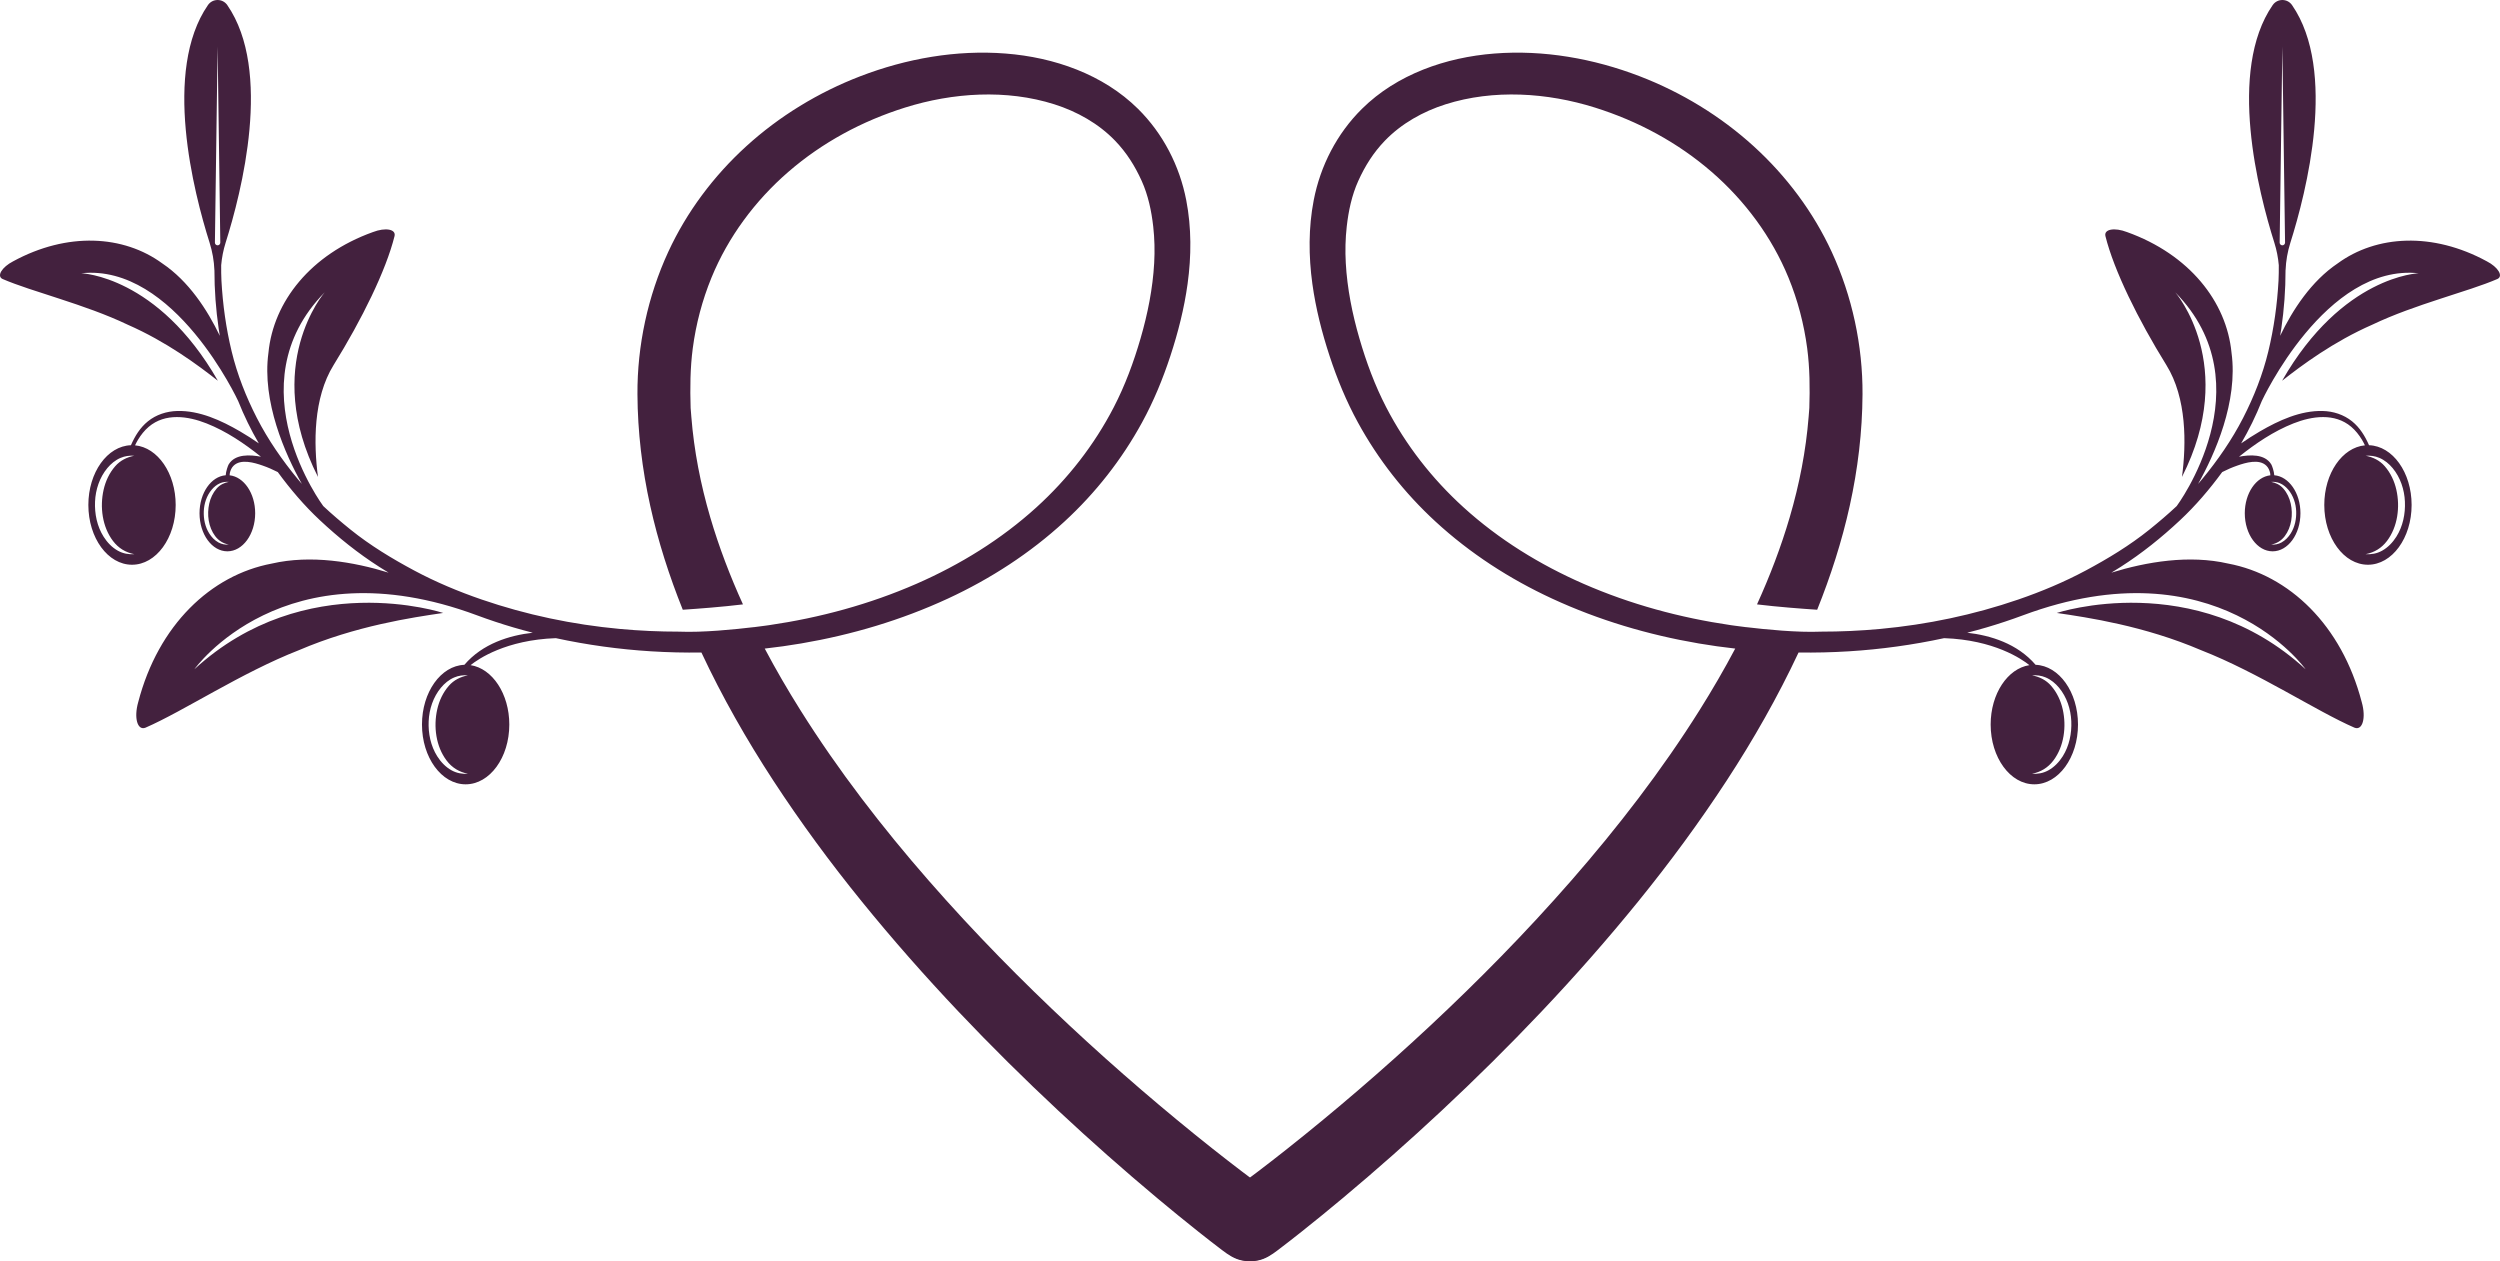 <?xml version="1.0" encoding="UTF-8" standalone="no"?><svg xmlns="http://www.w3.org/2000/svg" xmlns:xlink="http://www.w3.org/1999/xlink" fill="#000000" height="696.6" preserveAspectRatio="xMidYMid meet" version="1" viewBox="0.0 0.0 1380.9 696.6" width="1380.9" zoomAndPan="magnify"><defs><clipPath id="a"><path d="M 670 0 L 1380.879 0 L 1380.879 696.609 L 670 696.609 Z M 670 0"/></clipPath><clipPath id="b"><path d="M 0 0 L 711 0 L 711 696.609 L 0 696.609 Z M 0 0"/></clipPath></defs><g><g clip-path="url(#a)" id="change1_2"><path d="M 1260.68 25.656 L 1262.172 133.996 C 1262.18 134.828 1261.512 135.508 1260.68 135.508 C 1259.852 135.508 1259.18 134.828 1259.191 133.996 Z M 1321.602 258.562 C 1325.871 263.699 1328.109 270.457 1328.379 277.09 C 1328.672 283.82 1327.281 290.707 1323.648 296.461 C 1321.66 299.605 1319.02 302.395 1315.75 304.203 C 1312.871 305.797 1309.91 306.293 1306.66 306.109 C 1311.531 305.148 1315.461 302.777 1318.48 298.797 C 1324.422 290.945 1325.781 280.004 1323.66 270.566 C 1322.578 265.762 1320.48 261.234 1317.23 257.512 C 1314.441 254.312 1310.77 252.531 1306.66 251.727 C 1309.359 251.574 1311.789 251.859 1314.309 252.922 C 1317.148 254.125 1319.641 256.199 1321.602 258.562 Z M 1263.988 270.52 C 1266.719 273.793 1268.141 278.098 1268.32 282.324 C 1268.5 286.613 1267.609 291.004 1265.301 294.668 C 1264.031 296.672 1262.352 298.449 1260.27 299.605 C 1258.43 300.617 1256.539 300.938 1254.469 300.82 C 1257.57 300.207 1260.078 298.695 1262 296.16 C 1265.789 291.156 1266.66 284.184 1265.309 278.172 C 1264.621 275.105 1263.281 272.223 1261.211 269.852 C 1259.43 267.809 1257.09 266.676 1254.469 266.16 C 1256.199 266.066 1257.738 266.246 1259.34 266.926 C 1261.16 267.691 1262.738 269.012 1263.988 270.52 Z M 1137.32 379.852 C 1141.59 384.988 1143.828 391.746 1144.102 398.379 C 1144.391 405.109 1142.988 411.996 1139.371 417.75 C 1137.379 420.895 1134.738 423.684 1131.469 425.492 C 1128.59 427.086 1125.629 427.582 1122.379 427.398 C 1127.25 426.438 1131.18 424.066 1134.199 420.086 C 1140.141 412.234 1141.5 401.293 1139.379 391.855 C 1138.301 387.051 1136.199 382.523 1132.949 378.801 C 1130.16 375.602 1126.488 373.82 1122.379 373.016 C 1125.078 372.863 1127.512 373.148 1130.02 374.211 C 1132.871 375.414 1135.352 377.488 1137.32 379.852 Z M 1373.641 144.352 C 1343.68 128.047 1312.648 129.832 1291.23 145.5 C 1276.691 155.27 1266.359 171.121 1259.461 185.488 C 1259.68 184.195 1259.898 182.902 1260.09 181.609 C 1261.66 170.824 1262.449 160.07 1262.441 149.211 L 1262.461 149.211 C 1262.672 144.082 1263.551 139 1265.102 134.098 C 1273.969 106.043 1291.059 39.09 1266.031 2.812 C 1263.441 -0.934 1257.93 -0.934 1255.34 2.812 C 1230.301 39.09 1247.398 106.043 1256.27 134.098 C 1257.539 138.125 1258.34 142.273 1258.711 146.469 C 1258.719 149.289 1258.719 152.109 1258.57 154.934 C 1257.84 168.207 1256.039 181.191 1252.922 194.125 C 1249.859 206.824 1244.961 219.246 1239 230.859 C 1232.75 243.035 1225.031 254.133 1216.359 264.688 C 1215.629 265.574 1214.879 266.438 1214.129 267.309 C 1223.371 250.902 1236.301 221.848 1232.602 194.828 C 1229.879 166.574 1209.23 140.52 1174.898 128.188 C 1167.969 125.516 1162 126.578 1162.961 130.438 C 1167.66 149.352 1180.961 176.402 1196.621 201.66 C 1207.922 219.879 1207.672 245.062 1205.238 263.441 C 1236.539 201.758 1201.531 161.461 1201.531 161.461 C 1252.039 212.93 1202.328 279.531 1202.328 279.531 C 1197.469 284.082 1192.391 288.395 1187.219 292.559 C 1176.391 301.273 1164.352 308.562 1152.121 315.109 C 1140.211 321.484 1127.578 326.773 1114.82 331.156 C 1090.172 339.621 1064.551 344.988 1038.609 347.391 C 1027.68 348.402 1016.68 348.902 1005.68 348.895 L 1005.68 348.902 C 992.797 349.449 974.949 347.656 964.531 346.41 C 964.527 346.418 964.523 346.426 964.523 346.43 C 962.43 346.18 960.34 345.906 958.254 345.617 C 956.836 345.426 956.027 345.309 956.027 345.309 C 928.039 341.223 900.535 333.781 874.605 322.438 C 850.516 311.898 827.898 297.957 808.41 280.246 C 791.02 264.449 776.477 245.82 765.676 224.945 C 759.414 212.848 754.684 200.023 750.891 186.953 C 746.949 173.379 744.137 159.383 743.355 145.246 C 742.984 138.531 743.137 131.801 743.887 125.121 C 744.844 116.566 746.688 107.828 750.242 99.953 C 753.984 91.668 758.613 84.301 764.941 77.73 C 774.086 68.238 786 61.582 798.496 57.613 C 825.008 49.191 854.652 51.16 880.969 59.414 C 904.641 66.84 926.695 78.684 945.477 94.969 C 963.785 110.84 978.684 130.883 987.887 153.348 C 992.996 165.824 996.449 178.969 998.215 192.332 C 999.672 203.367 999.742 214.348 999.398 225.445 C 999.398 225.309 999.344 226.066 999.336 226.16 C 999.316 226.418 999.297 226.672 999.277 226.93 C 999.191 228.012 999.105 229.094 999.02 230.176 C 997.531 248.98 993.887 267.602 988.578 285.695 C 983.758 302.145 977.598 318.227 970.5 333.84 C 981.945 335.234 995.344 336.242 1003.738 336.797 C 1011.219 318.148 1017.398 298.949 1021.73 279.359 C 1026.199 259.121 1028.672 238.52 1028.781 217.797 C 1028.93 190.867 1023.051 163.59 1011.77 139.137 C 1001.59 117.07 986.711 97.23 968.77 80.875 C 950.43 64.156 928.816 51.004 905.668 42.105 C 880.25 32.34 852.648 27.445 825.422 29.57 C 798.723 31.652 771.605 40.996 752.273 60.137 C 738.473 73.801 729.324 91.547 725.645 110.602 C 722.707 125.809 722.797 141.48 724.898 156.781 C 726.77 170.375 730.164 183.691 734.441 196.711 C 738.578 209.309 743.66 221.645 750.02 233.281 C 761.223 253.797 775.711 272.25 792.906 288.082 C 811.914 305.586 833.852 319.781 857.281 330.621 C 883.055 342.547 910.379 350.652 938.355 355.422 C 945.027 356.559 951.738 357.5 958.469 358.25 C 952.371 369.766 945.816 381.043 938.895 392.07 C 928.344 408.879 916.988 425.168 904.992 440.977 C 893.195 456.527 880.809 471.633 867.969 486.328 C 855.41 500.703 842.43 514.715 829.094 528.371 C 816.383 541.391 803.348 554.094 790.051 566.516 C 777.07 578.645 763.828 590.492 750.355 602.066 C 737.461 613.148 724.359 623.984 711.031 634.539 C 700.508 642.879 689.84 651.031 678.957 658.898 C 671.184 664.453 667.984 674.734 671.594 683.656 C 675.285 692.781 685.211 698.141 694.859 696.223 C 699.121 695.379 702.434 693.086 705.816 690.531 C 710.203 687.215 714.539 683.828 718.848 680.41 C 726.559 674.293 734.184 668.066 741.73 661.75 C 760.312 646.203 778.465 630.137 796.176 613.605 C 815.129 595.91 833.566 577.664 851.391 558.836 C 869.984 539.191 887.879 518.891 904.918 497.887 C 922.285 476.484 938.664 454.25 953.738 431.172 C 968.531 408.516 981.961 384.934 993.445 360.426 C 1002.719 360.555 1012 360.336 1021.25 359.762 C 1038.93 358.664 1056.539 356.238 1073.852 352.492 C 1101.441 353.473 1116.691 363.977 1120.961 367.402 C 1108.922 369.254 1099.559 383.23 1099.559 400.207 C 1099.559 418.441 1110.359 433.227 1123.68 433.227 C 1137 433.227 1147.801 418.441 1147.801 400.207 C 1147.801 382.293 1137.371 367.719 1124.379 367.211 C 1114.289 355.461 1099.48 350.953 1086.602 349.488 C 1090.141 348.578 1093.672 347.625 1097.172 346.598 C 1104.012 344.586 1110.77 342.344 1117.43 339.867 C 1224.191 300.176 1273.512 369.668 1273.512 369.668 C 1212.219 313.34 1136.078 338.574 1136.078 338.574 C 1153.148 341.062 1184.34 345.66 1215.852 359.164 C 1247.469 371.516 1279.398 392.773 1300.539 401.949 C 1305 403.691 1307 396.465 1304.539 387.852 C 1293.469 345.273 1264.43 317.645 1230.789 311.301 C 1209.18 306.32 1185.629 310.324 1166.23 316.316 C 1167.949 315.273 1169.672 314.215 1171.371 313.129 C 1183.121 305.629 1194.012 296.863 1204.18 287.348 C 1212.809 279.285 1220.469 270.273 1227.441 260.762 C 1227.461 260.746 1227.488 260.734 1227.512 260.723 C 1230.191 259.355 1232.961 258.148 1235.801 257.164 C 1240.359 255.578 1247.879 253.293 1251.879 257.27 C 1252.98 258.355 1253.59 259.785 1253.93 261.273 C 1253.988 261.559 1254 262.035 1254.051 262.535 C 1246.148 263.41 1239.93 272.449 1239.93 283.488 C 1239.93 295.113 1246.809 304.531 1255.301 304.531 C 1263.789 304.531 1270.672 295.113 1270.672 283.488 C 1270.672 272.289 1264.27 263.156 1256.211 262.512 C 1256.102 260.355 1254.988 257.199 1254.57 256.516 C 1250.969 250.582 1242.621 251.164 1236.738 252.27 C 1245.898 244.953 1255.84 238.211 1266.789 233.875 C 1277.129 229.785 1289.602 228.004 1298.73 235.746 C 1301.09 237.758 1303.039 240.234 1304.648 242.887 C 1305.262 243.891 1305.77 244.938 1306.289 245.984 C 1293.75 247.16 1283.84 261.449 1283.84 278.918 C 1283.84 297.152 1294.641 311.938 1307.961 311.938 C 1321.281 311.938 1332.078 297.152 1332.078 278.918 C 1332.078 260.953 1321.602 246.352 1308.551 245.918 C 1306.371 240.91 1303.488 236.191 1299.191 232.723 C 1294.57 229 1288.852 227.168 1282.961 227.012 C 1270.699 226.688 1258.648 232.254 1248.281 238.285 C 1244.738 240.352 1241.289 242.574 1237.91 244.91 C 1242.281 237.438 1246.109 229.59 1249.328 221.5 C 1249.328 221.5 1284.52 145.434 1335.988 150.938 C 1335.988 150.938 1293.77 152.246 1260.531 210.32 C 1271.512 201.672 1288.922 188.734 1310.391 179.324 C 1334.141 167.984 1363.102 161.184 1379.5 154.09 C 1382.852 152.484 1379.82 147.527 1373.641 144.352" fill="#43213e"/></g><g clip-path="url(#b)" id="change1_1"><path d="M 121.688 133.996 C 121.699 134.828 121.027 135.508 120.199 135.508 C 119.367 135.508 118.695 134.828 118.707 133.996 L 120.199 25.656 Z M 66.574 252.922 C 69.086 251.859 71.516 251.574 74.215 251.727 C 70.109 252.531 66.441 254.312 63.648 257.512 C 60.398 261.234 58.301 265.762 57.219 270.566 C 55.102 280.004 56.457 290.945 62.402 298.797 C 65.418 302.777 69.352 305.148 74.215 306.109 C 70.973 306.293 68.008 305.797 65.129 304.203 C 61.859 302.395 59.219 299.605 57.234 296.461 C 53.605 290.707 52.207 283.82 52.496 277.09 C 52.773 270.457 55.008 263.699 59.281 258.562 C 61.246 256.199 63.73 254.125 66.574 252.922 Z M 121.535 266.926 C 123.137 266.246 124.688 266.066 126.406 266.16 C 123.789 266.676 121.449 267.809 119.672 269.852 C 117.602 272.223 116.262 275.105 115.574 278.172 C 114.223 284.184 115.09 291.156 118.879 296.16 C 120.797 298.695 123.309 300.207 126.406 300.82 C 124.34 300.938 122.449 300.617 120.617 299.605 C 118.531 298.449 116.848 296.672 115.586 294.668 C 113.273 291.004 112.379 286.613 112.566 282.324 C 112.738 278.098 114.164 273.793 116.891 270.52 C 118.141 269.012 119.723 267.691 121.535 266.926 Z M 250.855 374.211 C 253.367 373.148 255.797 372.863 258.496 373.016 C 254.391 373.82 250.723 375.602 247.93 378.801 C 244.68 382.523 242.582 387.051 241.504 391.855 C 239.383 401.293 240.738 412.234 246.684 420.086 C 249.699 424.066 253.633 426.438 258.496 427.398 C 255.254 427.582 252.289 427.086 249.41 425.492 C 246.141 423.684 243.5 420.895 241.516 417.75 C 237.887 411.996 236.488 405.109 236.777 398.379 C 237.055 391.746 239.289 384.988 243.562 379.852 C 245.527 377.488 248.012 375.414 250.855 374.211 Z M 1.387 154.09 C 17.781 161.184 46.738 167.984 70.484 179.324 C 91.961 188.734 109.367 201.672 120.352 210.32 C 87.117 152.246 44.895 150.938 44.895 150.938 C 96.363 145.434 131.547 221.5 131.547 221.5 C 134.773 229.59 138.598 237.438 142.965 244.91 C 139.594 242.574 136.145 240.352 132.598 238.285 C 122.23 232.254 110.184 226.688 97.926 227.012 C 92.031 227.168 86.309 229 81.695 232.723 C 77.391 236.191 74.512 240.91 72.328 245.918 C 59.285 246.352 48.805 260.953 48.805 278.918 C 48.805 297.152 59.602 311.938 72.922 311.938 C 86.242 311.938 97.039 297.152 97.039 278.918 C 97.039 261.449 87.129 247.16 74.59 245.984 C 75.109 244.938 75.625 243.891 76.234 242.887 C 77.844 240.234 79.785 237.758 82.156 235.746 C 91.285 228.004 103.746 229.785 114.09 233.875 C 125.043 238.211 134.977 244.953 144.141 252.27 C 138.266 251.164 129.906 250.582 126.309 256.516 C 125.895 257.199 124.781 260.355 124.676 262.512 C 116.609 263.156 110.211 272.289 110.211 283.488 C 110.211 295.113 117.094 304.531 125.582 304.531 C 134.07 304.531 140.949 295.113 140.949 283.488 C 140.949 272.449 134.734 263.41 126.836 262.535 C 126.875 262.035 126.891 261.559 126.953 261.273 C 127.285 259.785 127.902 258.355 128.996 257.27 C 133.004 253.293 140.52 255.578 145.082 257.164 C 147.922 258.148 150.688 259.355 153.367 260.723 C 153.391 260.734 153.418 260.746 153.441 260.762 C 160.41 270.273 168.07 279.285 176.695 287.348 C 186.871 296.863 197.758 305.629 209.516 313.129 C 211.215 314.215 212.93 315.273 214.648 316.316 C 195.254 310.324 171.703 306.32 150.094 311.301 C 116.453 317.645 87.41 345.273 76.34 387.852 C 73.883 396.465 75.879 403.691 80.344 401.949 C 101.477 392.773 133.414 371.516 165.031 359.164 C 196.539 345.66 227.727 341.062 244.801 338.574 C 244.801 338.574 168.664 313.34 107.371 369.668 C 107.371 369.668 156.695 300.176 263.453 339.867 C 270.113 342.344 276.867 344.586 283.711 346.598 C 287.215 347.625 290.742 348.578 294.277 349.488 C 281.398 350.953 266.586 355.461 256.504 367.211 C 243.508 367.719 233.086 382.293 233.086 400.207 C 233.086 418.441 243.883 433.227 257.203 433.227 C 270.523 433.227 281.32 418.441 281.32 400.207 C 281.32 383.23 271.961 369.254 259.926 367.402 C 264.195 363.977 279.441 353.473 307.027 352.492 C 324.344 356.238 341.949 358.664 359.629 359.762 C 368.883 360.336 378.16 360.555 387.438 360.426 C 398.918 384.934 412.352 408.516 427.145 431.172 C 442.215 454.25 458.594 476.484 475.961 497.887 C 493.004 518.891 510.898 539.191 529.492 558.836 C 547.312 577.664 565.754 595.91 584.703 613.605 C 602.414 630.137 620.566 646.203 639.148 661.75 C 646.699 668.066 654.32 674.293 662.035 680.41 C 666.344 683.828 670.676 687.215 675.062 690.531 C 678.445 693.086 681.758 695.379 686.02 696.223 C 695.672 698.141 705.598 692.781 709.289 683.656 C 712.898 674.734 709.695 664.453 701.926 658.898 C 691.043 651.031 680.375 642.879 669.848 634.539 C 656.523 623.984 643.422 613.148 630.527 602.066 C 617.055 590.492 603.809 578.645 590.828 566.516 C 577.531 554.094 564.496 541.391 551.785 528.371 C 538.449 514.715 525.473 500.703 512.914 486.328 C 500.07 471.633 487.684 456.527 475.887 440.977 C 463.895 425.168 452.539 408.879 441.988 392.07 C 435.062 381.043 428.508 369.766 422.414 358.25 C 429.145 357.5 435.852 356.559 442.527 355.422 C 470.5 350.652 497.828 342.547 523.602 330.621 C 547.027 319.781 568.965 305.586 587.973 288.082 C 605.172 272.25 619.66 253.797 630.863 233.281 C 637.223 221.645 642.301 209.309 646.438 196.711 C 650.715 183.691 654.113 170.375 655.98 156.781 C 658.086 141.48 658.176 125.809 655.238 110.602 C 651.559 91.547 642.406 73.801 628.609 60.137 C 609.277 40.996 582.16 31.652 555.457 29.57 C 528.23 27.445 500.633 32.34 475.215 42.105 C 452.062 51.004 430.449 64.156 412.113 80.875 C 394.172 97.23 379.297 117.07 369.113 139.137 C 357.832 163.59 351.953 190.867 352.102 217.797 C 352.211 238.52 354.684 259.121 359.156 279.359 C 363.484 298.949 369.66 318.148 377.141 336.797 C 385.535 336.242 398.938 335.234 410.383 333.84 C 403.285 318.227 397.125 302.145 392.301 285.695 C 386.992 267.602 383.348 248.98 381.863 230.176 C 381.777 229.094 381.691 228.012 381.605 226.93 C 381.586 226.672 381.562 226.418 381.543 226.16 C 381.535 226.066 381.484 225.309 381.48 225.445 C 381.141 214.348 381.211 203.367 382.664 192.332 C 384.43 178.969 387.887 165.824 392.996 153.348 C 402.195 130.883 417.098 110.84 435.406 94.969 C 454.188 78.684 476.238 66.84 499.914 59.414 C 526.23 51.16 555.871 49.191 582.383 57.613 C 594.883 61.582 606.797 68.238 615.938 77.73 C 622.266 84.301 626.895 91.668 630.637 99.953 C 634.195 107.828 636.035 116.566 636.996 125.121 C 637.746 131.801 637.898 138.531 637.527 145.246 C 636.742 159.383 633.934 173.379 629.992 186.953 C 626.195 200.023 621.469 212.848 615.207 224.945 C 604.406 245.82 589.859 264.449 572.473 280.246 C 552.98 297.957 530.363 311.898 506.277 322.438 C 480.344 333.781 452.844 341.223 424.855 345.309 C 424.855 345.309 424.047 345.426 422.629 345.617 C 420.539 345.906 418.449 346.18 416.359 346.43 C 416.355 346.426 416.352 346.418 416.352 346.41 C 405.934 347.656 388.086 349.449 375.199 348.902 L 375.195 348.895 C 364.195 348.902 353.199 348.402 342.27 347.391 C 316.328 344.988 290.711 339.621 266.066 331.156 C 253.297 326.773 240.672 321.484 228.762 315.109 C 216.527 308.562 204.488 301.273 193.66 292.559 C 188.492 288.395 183.41 284.082 178.555 279.531 C 178.555 279.531 128.848 212.93 179.348 161.461 C 179.348 161.461 144.34 201.758 175.641 263.441 C 173.215 245.062 172.961 219.879 184.258 201.66 C 199.922 176.402 213.223 149.352 217.922 130.438 C 218.883 126.578 212.91 125.516 205.98 128.188 C 171.648 140.52 151 166.574 148.281 194.828 C 144.582 221.848 157.512 250.902 166.754 267.309 C 166.004 266.438 165.246 265.574 164.52 264.688 C 155.848 254.133 148.129 243.035 141.879 230.859 C 135.922 219.246 131.023 206.824 127.961 194.125 C 124.84 181.191 123.035 168.207 122.312 154.934 C 122.16 152.109 122.164 149.289 122.176 146.469 C 122.547 142.273 123.344 138.125 124.613 134.098 C 133.484 106.043 150.578 39.09 125.543 2.812 C 122.953 -0.934 117.441 -0.934 114.855 2.812 C 89.816 39.09 106.91 106.043 115.781 134.098 C 117.328 139 118.215 144.082 118.422 149.211 L 118.441 149.211 C 118.434 160.07 119.227 170.824 120.797 181.609 C 120.984 182.902 121.199 184.195 121.418 185.488 C 114.523 171.121 104.191 155.27 89.648 145.5 C 68.227 129.832 37.199 128.047 7.242 144.352 C 1.066 147.527 -1.969 152.484 1.387 154.09" fill="#43213e"/></g></g></svg>